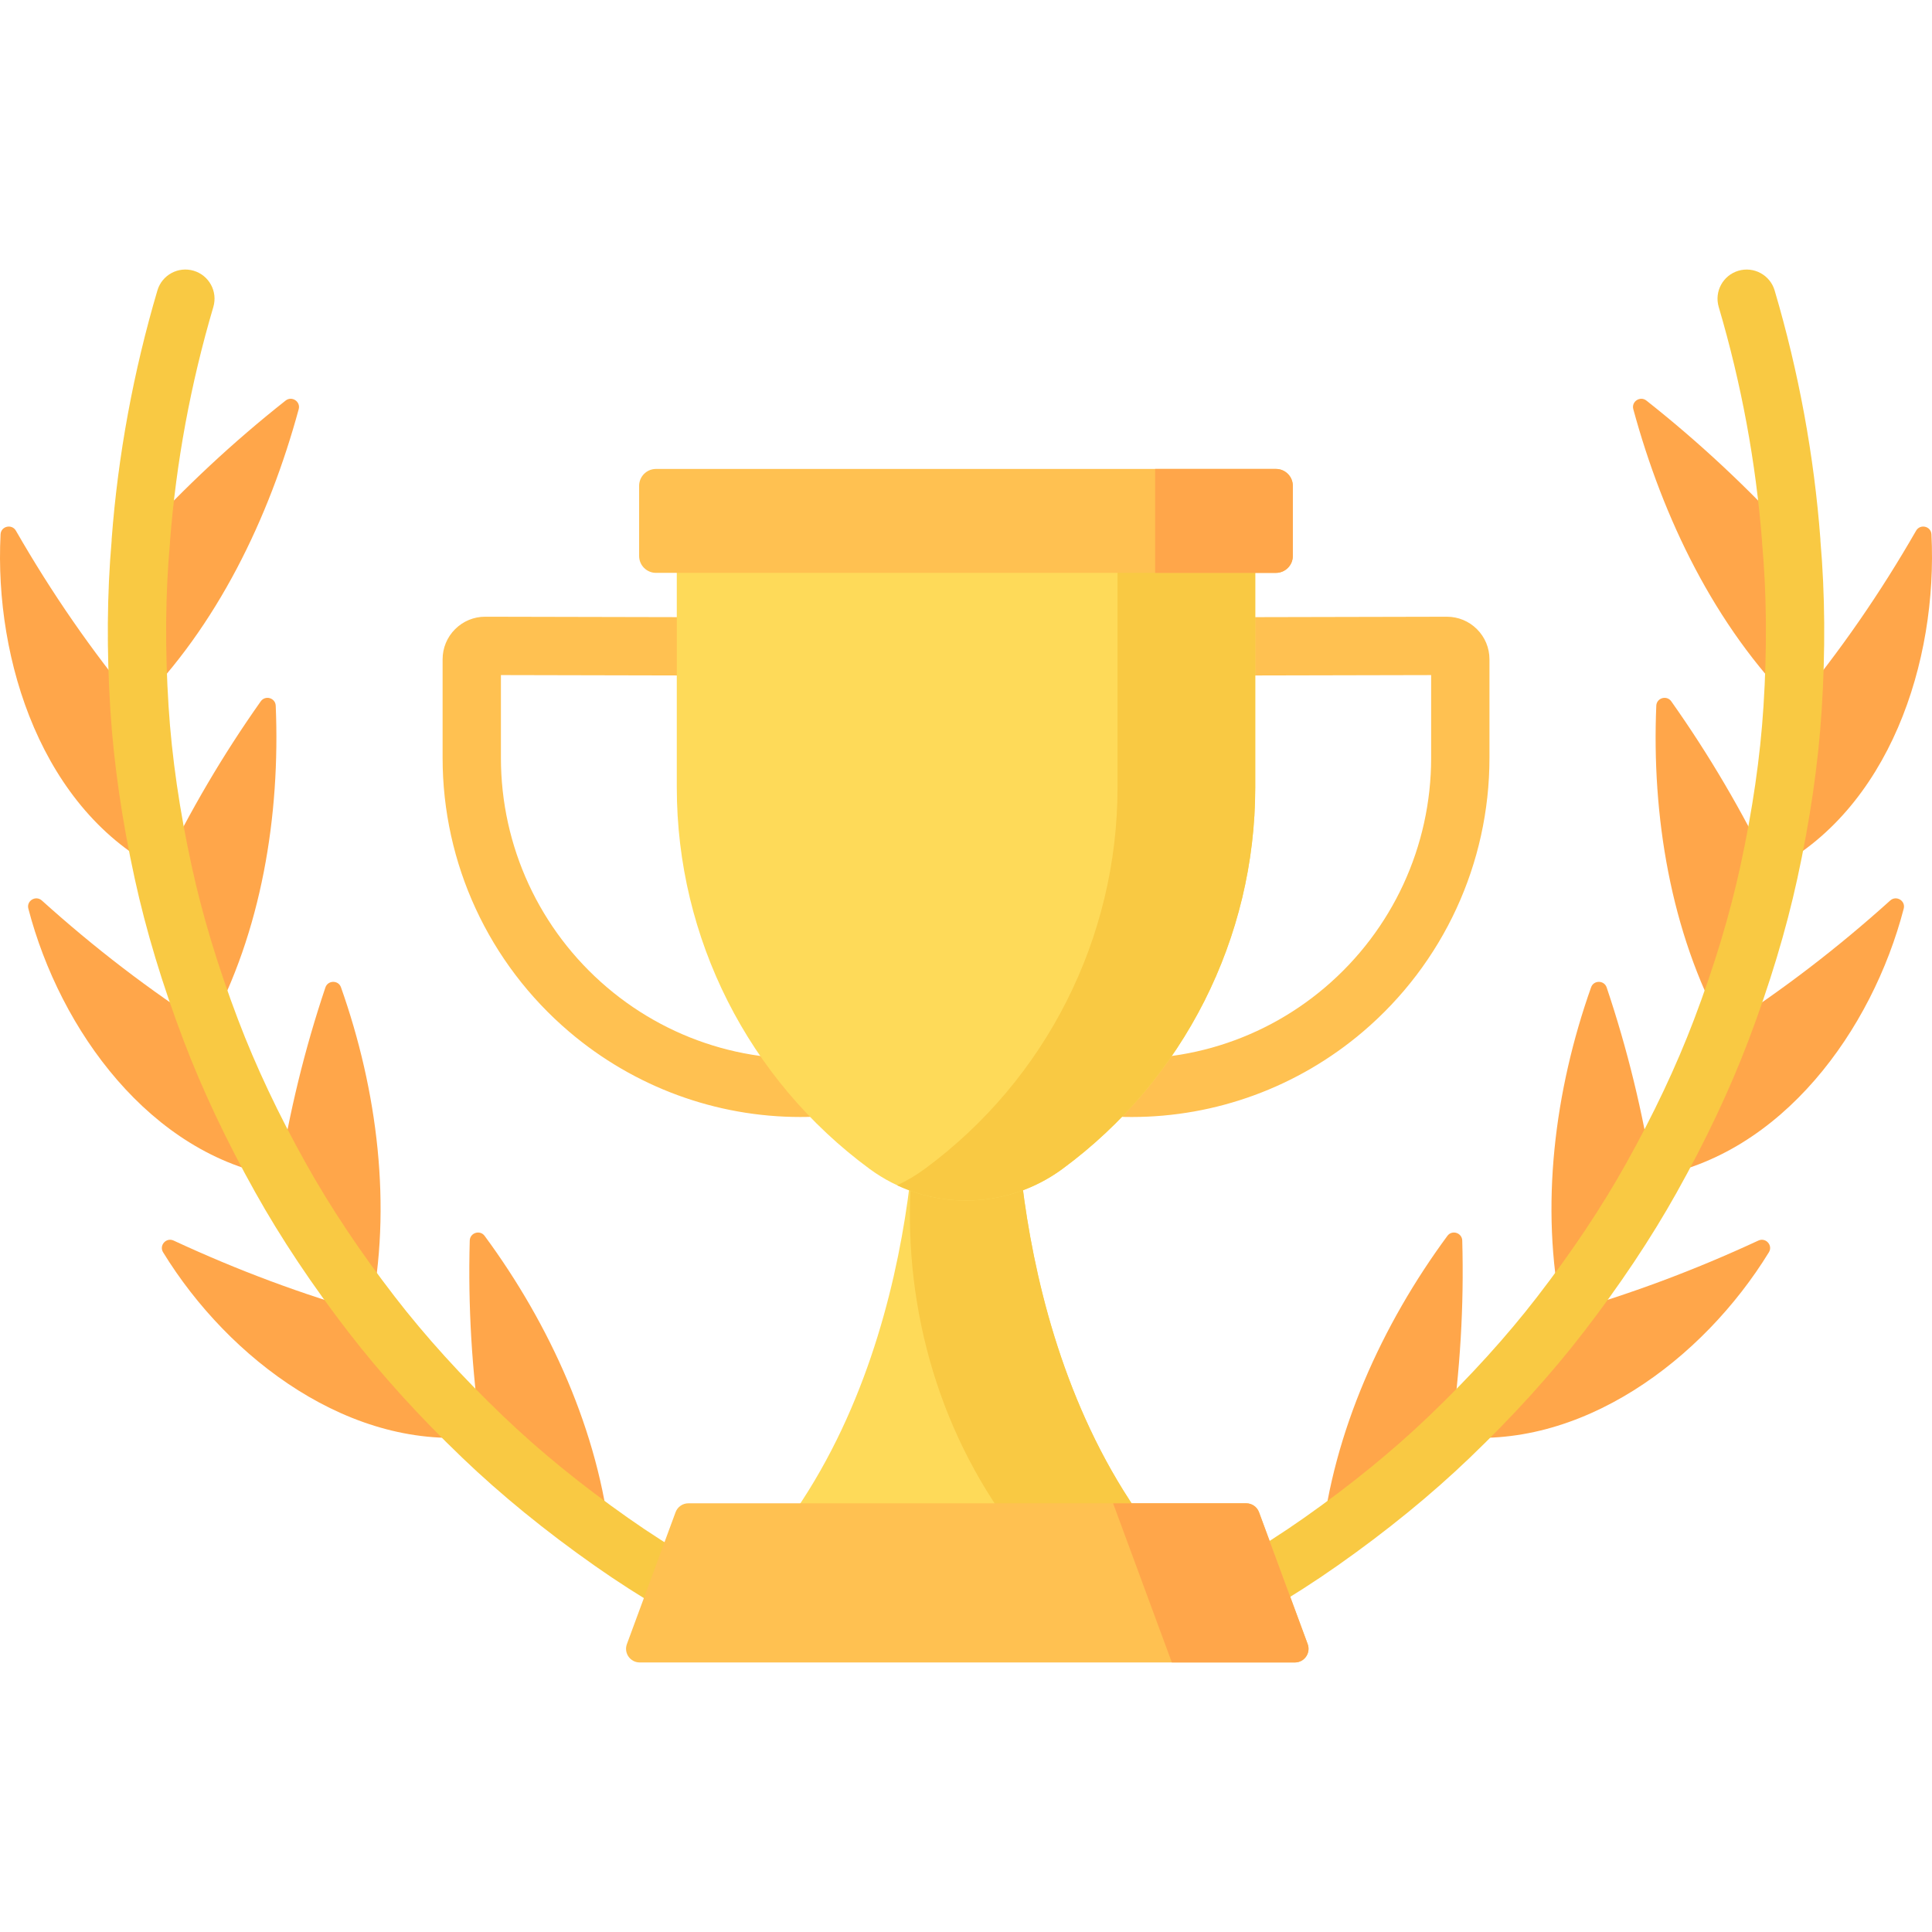 <?xml version="1.0" encoding="UTF-8"?> <svg xmlns="http://www.w3.org/2000/svg" width="2832" height="2832" viewBox="0 0 2832 2832" fill="none"> <g opacity="0.8" clip-path="url(#clip0_228_34754)"> <path d="M203.448 787.758C270.664 714.425 341.099 648.437 418.652 587.173C427.773 579.971 440.904 588.595 437.851 599.806C394.381 759.577 318.432 917.472 201.352 1034.85C196.092 952.678 196.014 869.82 203.448 787.758Z" fill="#FF901D"></path> <path d="M201.36 1034.92C133.762 953.342 75.673 869.002 23.336 777.947C17.352 767.537 1.433 771.248 0.824 783.245C-8.618 969.765 62.647 1188.01 236.273 1276.03C218.971 1196.71 206.504 1115.99 201.36 1034.92Z" fill="#FF901D"></path> <path d="M236.238 1275.95C278.779 1188.41 326.398 1106.98 382.214 1028.04C388.834 1018.68 403.686 1022.97 404.167 1034.43C410.965 1195.55 383.32 1365.87 306.12 1507.3C277.501 1432.02 253.363 1354.69 236.238 1275.95Z" fill="#FF901D"></path> <path d="M306.211 1507.37C218.436 1450.96 138.255 1389.28 61.343 1319.99C52.471 1312 38.554 1320.35 41.557 1331.9C87.893 1510.06 220.399 1692.88 409.048 1725.17C369.831 1655.15 334.703 1582.46 306.211 1507.37Z" fill="#FF901D"></path> <path d="M408.988 1725.14C424.365 1629.64 446.357 1538.55 476.973 1447.48C480.612 1436.65 495.995 1436.44 499.811 1447.21C553.354 1598.37 575.042 1768.9 542.739 1925.63C493.633 1862.07 448.205 1795.28 408.988 1725.14Z" fill="#FF901D"></path> <path d="M542.684 1925.71C442.629 1897.36 348.1 1861.91 254.484 1818.46C243.67 1813.43 232.829 1825.47 239.063 1835.63C335.318 1992.6 515.526 2128.5 705.331 2105.08C647.064 2049.26 592.006 1989.63 542.684 1925.71Z" fill="#FF901D"></path> <path d="M705.347 2104.99C691.696 2008.78 685.894 1914.94 688.576 1818.48C688.891 1807.05 703.56 1802.37 710.353 1811.57C806.22 1941.54 877.739 2099.43 894.853 2259.5C828.19 2212.65 764.183 2161.44 705.347 2104.99Z" fill="#FF901D"></path> <path d="M2628.56 787.758C2561.34 714.425 2490.91 648.437 2413.35 587.173C2404.23 579.971 2391.1 588.595 2394.15 599.806C2437.62 759.577 2513.57 917.472 2630.65 1034.85C2635.91 952.678 2635.99 869.82 2628.56 787.758Z" fill="#FF901D"></path> <path d="M2630.65 1034.92C2698.25 953.342 2756.34 869.002 2808.67 777.947C2814.66 767.537 2830.58 771.248 2831.18 783.245C2840.63 969.765 2769.36 1188.01 2595.73 1276.03C2613.04 1196.71 2625.5 1115.99 2630.65 1034.92Z" fill="#FF901D"></path> <path d="M2595.79 1275.95C2553.25 1188.41 2505.63 1106.98 2449.82 1028.04C2443.2 1018.68 2428.34 1022.97 2427.86 1034.43C2421.07 1195.55 2448.71 1365.87 2525.91 1507.3C2554.53 1432.02 2578.67 1354.69 2595.79 1275.95Z" fill="#FF901D"></path> <path d="M2525.9 1507.37C2613.67 1450.96 2693.85 1389.28 2770.76 1319.99C2779.64 1312 2793.55 1320.35 2790.55 1331.9C2744.21 1510.06 2611.71 1692.88 2423.06 1725.17C2462.28 1655.15 2497.4 1582.46 2525.9 1507.37Z" fill="#FF901D"></path> <path d="M2423.12 1725.14C2407.74 1629.64 2385.75 1538.55 2355.13 1447.48C2351.49 1436.65 2336.11 1436.44 2332.29 1447.21C2278.75 1598.37 2257.06 1768.9 2289.36 1925.63C2338.47 1862.07 2383.9 1795.28 2423.12 1725.14Z" fill="#FF901D"></path> <path d="M2289.29 1925.71C2389.34 1897.36 2483.87 1861.91 2577.49 1818.46C2588.3 1813.43 2599.14 1825.47 2592.91 1835.63C2496.65 1992.6 2316.45 2128.5 2126.64 2105.08C2184.91 2049.26 2239.96 1989.63 2289.29 1925.71Z" fill="#FF901D"></path> <path d="M2126.65 2104.99C2140.3 2008.78 2146.11 1914.94 2143.42 1818.48C2143.11 1807.05 2128.44 1802.37 2121.65 1811.57C2025.78 1941.54 1954.26 2099.43 1937.15 2259.5C2003.81 2212.65 2067.82 2161.44 2126.65 2104.99Z" fill="#FF901D"></path> <path d="M1128.99 2347.28C1052.38 2309.51 982.364 2268.41 920.862 2225.15C920.846 2225.14 920.835 2225.13 920.818 2225.12C920.807 2225.11 920.801 2225.1 920.79 2225.1C852.153 2176.87 790.269 2126.43 736.838 2075.17C736.826 2075.16 736.815 2075.14 736.804 2075.13C676.829 2017.68 623.685 1959.08 578.837 1900.96C578.826 1900.94 578.81 1900.92 578.799 1900.91C578.793 1900.9 578.793 1900.89 578.788 1900.89C528.199 1835.41 484.485 1769.9 448.864 1706.17C448.848 1706.14 448.825 1706.11 448.809 1706.08C408.409 1633.91 374.817 1562.79 348.975 1494.66C348.964 1494.64 348.953 1494.61 348.942 1494.59V1494.59C319.427 1416.92 296.589 1341.33 281.052 1269.91C281.052 1269.9 281.046 1269.9 281.046 1269.89C263.208 1188.11 251.797 1109.36 247.134 1035.85C247.134 1035.81 247.123 1035.77 247.123 1035.74C241.702 951.074 242.377 870.373 249.131 795.883C249.214 794.982 249.214 794.086 249.236 793.19C258.152 678.001 279.475 562.537 312.718 449.937C319.4 427.297 306.462 403.53 283.823 396.848C261.194 390.161 237.415 403.093 230.734 425.743C195.439 545.301 172.877 667.979 163.678 790.369C163.618 791.204 163.634 792.023 163.618 792.847C156.858 870.406 156.222 953.917 161.814 1041.22C161.814 1041.23 161.814 1041.24 161.814 1041.26C166.748 1119 178.746 1201.97 197.48 1287.88C197.496 1287.94 197.502 1288.02 197.513 1288.08C213.946 1363.64 238.007 1443.34 269.032 1524.95C269.038 1524.96 269.038 1524.97 269.043 1524.99C296.384 1597.05 331.773 1672.03 374.231 1747.86C374.236 1747.87 374.242 1747.88 374.248 1747.89C374.264 1747.92 374.275 1747.94 374.292 1747.97C374.292 1747.97 374.292 1747.97 374.297 1747.97C411.971 1815.34 458.007 1884.37 511.14 1953.15C511.163 1953.18 511.185 1953.19 511.201 1953.22C558.61 2014.66 614.58 2076.41 677.565 2136.75C677.581 2136.76 677.592 2136.78 677.609 2136.8C734.166 2191.06 799.451 2244.3 871.656 2295.04C871.667 2295.05 871.673 2295.05 871.684 2295.06C936.776 2340.86 1010.63 2384.23 1091.18 2423.95C1097.26 2426.95 1103.71 2428.37 1110.05 2428.37C1125.81 2428.37 1140.98 2419.62 1148.42 2404.53C1158.86 2383.35 1150.15 2357.73 1128.99 2347.28Z" fill="#F7BC14"></path> <path d="M2668.46 792.858C2668.44 792.034 2668.46 791.221 2668.4 790.391C2659.2 667.979 2636.63 545.296 2601.34 425.76C2594.66 403.126 2570.9 390.216 2548.25 396.87C2525.61 403.552 2512.67 427.325 2519.36 449.965C2552.59 562.537 2573.92 677.996 2582.84 793.195C2582.87 794.097 2582.87 794.999 2582.95 795.906C2589.7 870.367 2590.38 951.074 2584.96 1035.77C2584.96 1035.79 2584.96 1035.81 2584.96 1035.82C2584.96 1035.83 2584.95 1035.85 2584.95 1035.86C2580.29 1109.35 2568.88 1188.09 2551.03 1269.91C2551.03 1269.91 2551.03 1269.92 2551.03 1269.93C2535.5 1341.35 2512.66 1416.94 2483.14 1494.6C2483.13 1494.61 2483.13 1494.61 2483.13 1494.62C2483.12 1494.65 2483.11 1494.66 2483.1 1494.68C2457.26 1562.8 2423.66 1633.95 2383.23 1706.17C2383.22 1706.17 2383.21 1706.18 2383.21 1706.19C2347.59 1769.9 2303.88 1835.41 2253.28 1900.91C2253.27 1900.92 2253.26 1900.94 2253.25 1900.96C2253.24 1900.96 2253.24 1900.96 2253.24 1900.97C2208.41 1959.07 2155.25 2017.67 2095.27 2075.14C2095.26 2075.15 2095.25 2075.17 2095.24 2075.18C2041.83 2126.42 1979.93 2176.87 1911.28 2225.11C1911.26 2225.12 1911.24 2225.14 1911.22 2225.15C1911.22 2225.15 1911.21 2225.16 1911.21 2225.16C1849.7 2268.44 1779.68 2309.53 1703.08 2347.29C1681.91 2357.73 1673.21 2383.36 1683.65 2404.53C1691.09 2419.63 1706.25 2428.38 1722.01 2428.38C1728.36 2428.38 1734.8 2426.96 1740.88 2423.96C1821.42 2384.24 1895.26 2340.88 1960.36 2295.08C1960.38 2295.07 1960.4 2295.06 1960.42 2295.05C2032.64 2244.29 2097.92 2191.05 2154.46 2136.8C2154.48 2136.79 2154.49 2136.77 2154.51 2136.75C2217.52 2076.37 2273.51 2014.61 2320.91 1953.18C2320.91 1953.18 2320.91 1953.18 2320.92 1953.17C2320.92 1953.17 2320.93 1953.16 2320.93 1953.15C2374.09 1884.33 2420.16 1815.28 2457.83 1747.9C2457.85 1747.86 2457.87 1747.81 2457.89 1747.77C2500.34 1671.95 2535.71 1596.99 2563.02 1525C2563.02 1524.99 2563.02 1524.99 2563.02 1524.98C2563.02 1524.97 2563.03 1524.97 2563.03 1524.96C2594.04 1443.39 2618.08 1363.74 2634.52 1288.22C2634.52 1288.2 2634.53 1288.19 2634.53 1288.18C2653.3 1202.13 2665.32 1119.06 2670.25 1041.27C2670.26 1041.21 2670.25 1041.15 2670.25 1041.1C2675.85 953.812 2675.21 870.345 2668.46 792.858Z" fill="#F7BC14"></path> <path d="M1173.17 1637.33C1049.96 1637.34 929.865 1593.68 834.301 1512.36C716.409 1412.03 648.789 1265.73 648.789 1110.97V966.452C648.789 949.748 655.305 934.039 667.131 922.241C678.918 910.487 694.571 904.016 711.209 904.016C711.264 904.016 711.32 904.016 711.375 904.016L1089.76 904.845C1113.36 904.895 1132.45 924.072 1132.4 947.679C1132.35 971.248 1113.22 990.325 1089.67 990.325C1089.63 990.325 1089.6 990.325 1089.57 990.325L734.269 989.545L734.263 1110.97C734.263 1240.62 790.914 1363.19 889.691 1447.25C987.711 1530.66 1116.57 1566.74 1243.17 1546.2C1247.56 1545.49 1251.98 1544.74 1256.44 1543.96C1279.72 1539.93 1301.84 1555.44 1305.91 1578.69C1309.98 1601.94 1294.43 1624.09 1271.19 1628.16C1266.37 1629 1261.58 1629.82 1256.84 1630.58C1228.97 1635.11 1200.98 1637.33 1173.17 1637.33Z" fill="#FFB125"></path> <path d="M1658.92 1637.34C1631.1 1637.34 1603.14 1635.12 1575.25 1630.6C1570.51 1629.83 1565.72 1629.02 1560.9 1628.18C1537.65 1624.11 1522.11 1601.95 1526.18 1578.71C1530.25 1555.45 1552.42 1539.94 1575.65 1543.98C1580.11 1544.77 1584.53 1545.51 1588.93 1546.22C1715.55 1566.74 1844.38 1530.68 1942.4 1447.27C2041.18 1363.21 2097.83 1240.64 2097.83 1110.98V989.561L1742.53 990.341C1742.5 990.341 1742.46 990.341 1742.43 990.341C1718.87 990.341 1699.74 971.269 1699.69 947.695C1699.64 924.088 1718.73 904.911 1742.34 904.861L2120.74 904.031C2120.79 904.031 2120.85 904.031 2120.9 904.031C2137.53 904.031 2153.18 910.497 2164.97 922.257C2176.8 934.06 2183.31 949.758 2183.31 966.468V1110.99C2183.31 1265.75 2115.7 1412.05 1997.8 1512.37C1902.24 1593.68 1782.13 1637.34 1658.92 1637.34Z" fill="#FFB125"></path> <path d="M1134.95 2256.69H1696.97C1464.17 1961.46 1488.46 1535.99 1488.46 1535.99H1415.96H1343.46C1343.46 1535.99 1367.76 1961.47 1134.95 2256.69Z" fill="#FED130"></path> <path d="M1488.57 1536H1416.07H1343.57C1343.57 1536 1347.33 1602.06 1337.66 1700.17C1319.22 1887.19 1365.61 2075.85 1475.06 2228.61C1481.85 2238.09 1488.89 2247.46 1496.17 2256.69H1697.08C1464.27 1961.47 1488.57 1536 1488.57 1536Z" fill="#F7BC14"></path> <path d="M992.066 781.535V1154.4C992.066 1375 1096.91 1582.47 1274.51 1713.31C1358.67 1775.31 1473.37 1775.31 1557.53 1713.31C1735.13 1582.47 1839.97 1375 1839.97 1154.4V781.535H992.066Z" fill="#FED130"></path> <path d="M1638.11 781.535V1154.4C1638.11 1375 1533.26 1582.47 1355.66 1713.31C1342.78 1722.81 1329.18 1730.83 1315.08 1737.41C1393.06 1773.84 1486.25 1765.82 1557.52 1713.31C1735.12 1582.47 1839.97 1375 1839.97 1154.4V781.535H1638.11Z" fill="#F7BC14"></path> <path d="M1870.3 839.735H961.644C947.949 839.735 936.848 828.634 936.848 814.938V712.179C936.848 698.484 947.949 687.383 961.644 687.383H1870.3C1883.99 687.383 1895.09 698.484 1895.09 712.179V814.938C1895.09 828.634 1883.99 839.735 1870.3 839.735Z" fill="#FFB125"></path> <path d="M1870.27 687.398H1693.2V839.746H1870.27C1883.96 839.746 1895.06 828.644 1895.06 814.949V712.189C1895.06 698.5 1883.96 687.398 1870.27 687.398Z" fill="#FF901D"></path> <path d="M1898.15 2436.88H937.702C923.78 2436.88 914.117 2423.01 918.94 2409.95L990.265 2216.69C993.164 2208.83 1000.65 2203.61 1009.03 2203.61H1826.82C1835.2 2203.61 1842.69 2208.83 1845.58 2216.69L1916.91 2409.95C1921.73 2423.01 1912.07 2436.88 1898.15 2436.88Z" fill="#FFB125"></path> <path d="M1916.79 2409.95L1845.46 2216.69C1842.56 2208.83 1835.07 2203.61 1826.69 2203.61H1631.63L1717.72 2436.88H1898.02C1911.94 2436.88 1921.61 2423.01 1916.79 2409.95Z" fill="#FF901D"></path> </g> <defs> <clipPath id="clip0_228_34754"> <rect width="708" height="708" fill="white" transform="scale(4)"></rect> </clipPath> </defs> </svg> 
